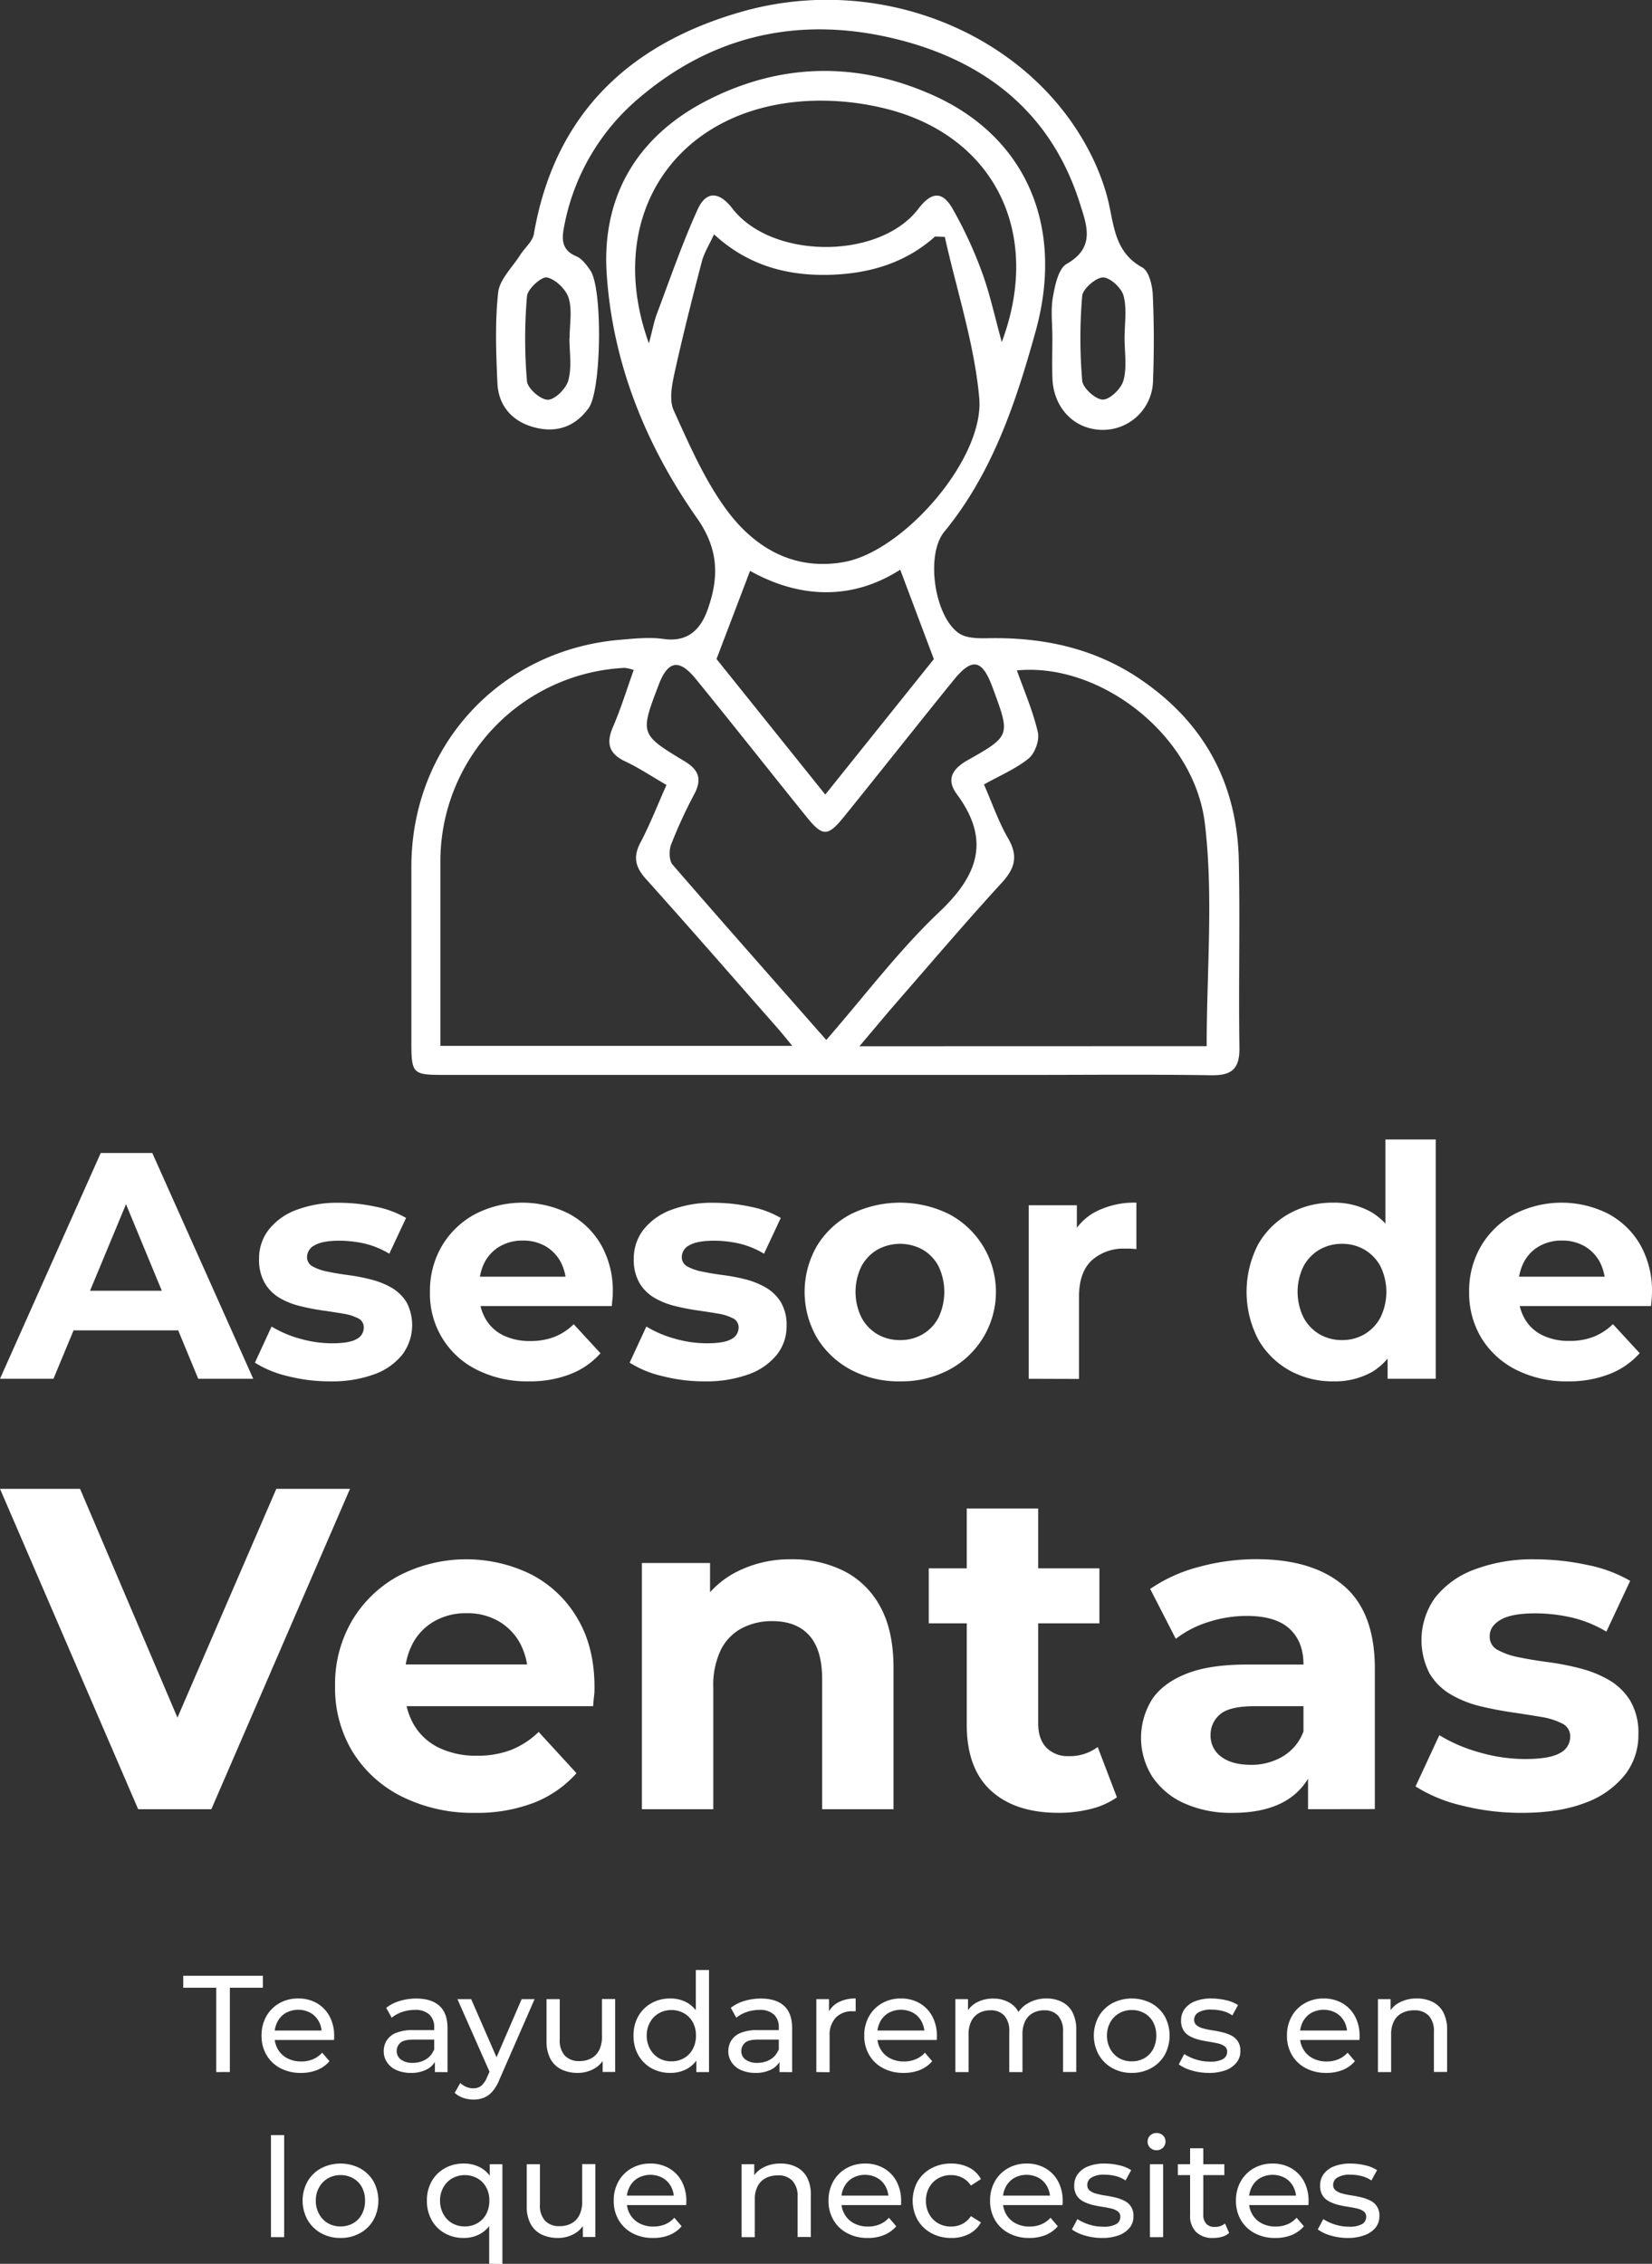 <svg xmlns="http://www.w3.org/2000/svg" id="b03c7bb2-fe6e-40da-875c-0a80c30023d2" data-name="Capa 1" viewBox="0 0 480.54 658.29"><rect x="0" y="0" width="480.54" height="658.29" fill="#333333" stroke="none"/><defs><style>.e896aecd-0654-4c50-a079-9f87f01864fd{fill:#fff;}</style></defs><path class="e896aecd-0654-4c50-a079-9f87f01864fd" d="M298.07,312.57h-168c-10.4,0-10.41,0-10.41-10.7q0-25,0-49.92c.07-35.15,25.83-63.05,60.93-65.93,4.13-.34,8.39-.8,12.44-.22,7,1,10.71-2.72,12.75-8.38,3.34-9.26,3.41-17.56-3-26.7-14.94-21.25-24.63-45.21-26.31-71.27C175.06,57.3,185.14,40,205,29.56c21.67-11.35,44.26-11.8,66.49-1.83,26.71,12,38.32,37.78,29.74,68.67-5.72,20.6-12.52,41.15-26.57,58.25-5.51,6.72-2.8,24.8,4.35,29.54,2.16,1.44,5.54,1.44,8.35,1.39,16-.31,31.07,2.87,44.53,12.07,18.55,12.67,28,30.35,28.46,52.64.38,18.1-.1,36.22.18,54.33.09,6.1-2.12,8.14-8.15,8.05C334.29,312.39,316.17,312.57,298.07,312.57ZM184.34,194.82a12.26,12.26,0,0,0-2.63-.61,56.33,56.33,0,0,0-53.61,56.24c0,10,0,20.07,0,30.1v23.57H230.47c-1.86-2.24-3.05-3.73-4.3-5.16-12.76-14.51-25.45-29.09-38.37-43.47-3-3.39-3.69-6.32-1.52-10.45,2.82-5.33,5-11,7.59-16.79-4.39-2.53-8.06-5-12-6.84-4.79-2.27-5.62-5.3-3.55-10.07C180.63,206,182.32,200.45,184.34,194.82ZM351,304.21c0-21.86,2-43.51-.51-64.63-3.06-26-30.66-47-54.69-44.63,2.14,6,4.69,11.87,6.1,18,.53,2.28-.85,6.1-2.68,7.6-3.69,3-8.29,4.92-13,7.57,2.42,5.51,4.23,10.84,7,15.62,3,5.12,2.07,8.71-1.81,12.94-10.23,11.16-20.05,22.7-30,34.11-3.61,4.15-7.12,8.38-11.42,13.45ZM274.83,68.89,272,68.78c-9.09,8.11-20.06,11-31.76,11.16-11.95.12-23-3-32.54-11.8-1.41,3.09-2.89,5.38-3.54,7.89-2.84,10.85-5.6,21.73-8,32.67-.76,3.45-1.52,7.72-.18,10.66,4.52,9.92,8.94,20.18,15.35,28.88,8.16,11.09,19.7,17.86,34.33,15.16,17.32-3.2,40.7-30.06,39.19-47.63C283.44,100,278.3,84.5,274.83,68.89ZM240.35,302.41c11.21-12.87,21.1-26.06,32.9-37.24,11.4-10.8,14.85-21,5.09-34.22-3.16-4.28-1.4-7.34,3.17-9.92,12.43-7,12.34-7.2,7.44-20.51l-.26-.69c-3-8.14-5.92-8.72-11.35-2-10.62,13.11-21.07,26.35-31.67,39.47-4.92,6.08-6.33,6.1-11.15.13-10.75-13.32-21.34-26.76-32.12-40-4.81-5.93-8.11-5.33-10.76,1.61-5.47,14.34-5.55,14.47,7.47,22.31,4.27,2.57,5.1,5.28,2.84,9.6a134.93,134.93,0,0,0-6.73,14.62c-.65,1.69-.63,4.63.42,5.85C210.29,268.35,225.17,285.15,240.35,302.41ZM188.76,99.86c1.08-4.07,1.49-6.44,2.33-8.64C194.94,81,198.49,70.65,203,60.75c2.32-5,6-5.33,10-.17,11.49,14.93,42.8,15,54.15.12,4-5.25,7.14-4.92,9.94,0a121.44,121.44,0,0,1,8.56,18.48c2.29,6.21,3.66,12.75,5.75,20.29,11.83-31.61-2.06-59.53-32.91-67.65a77.86,77.86,0,0,0-21.71-2.52C197.48,30.35,175.13,62.16,188.76,99.86Zm19.66,91.77,31.64,39.42,31.58-39.39-9.78-26c-14.35,9.17-29.62,8.19-43.68.34C214.94,174.55,211.93,182.41,208.42,191.63Z" transform="translate(0)"></path><path class="e896aecd-0654-4c50-a079-9f87f01864fd" d="M306.12,98.1c0-3.91-.52-7.92.15-11.71.61-3.44,1.6-8.27,4-9.65,8.43-4.77,5.86-11.23,3.85-17.58-8.2-26-27-41-52.39-47.54-27.62-7.09-53.41-2.12-75.64,16.72a64.27,64.27,0,0,0-21.93,37.19c-.77,3.82-1,7.11,3.49,9,1.66.71,3,2.53,4.08,4.11,3.62,5.3,3.23,34.89-.48,40-4.05,5.62-9.69,7.38-16.16,5.54-6.22-1.77-10.1-6.26-10.4-12.76-.39-8.79-.74-17.68.22-26.38.43-3.82,4.12-7.29,6.39-10.88,1.32-2.08,3.63-3.94,4-6.15,6-34.8,27.69-55.25,60.4-64.59,39.94-11.41,83.1,6.17,101,40.29a66,66,0,0,1,5.38,13.57c2,7.54,1.74,15.87,10.19,20.49,1.92,1.05,2.92,5.12,3.05,7.86.39,8.31.39,16.65.08,24.95A14.57,14.57,0,0,1,320.77,125c-8.22,0-14.39-6.37-14.64-15.13C306,105.94,306.12,102,306.12,98.1Zm-140.48.15h.05c0-3.88.8-8-.27-11.57-.77-2.54-3.84-5.49-6.33-6-1.6-.31-5.62,3.36-5.8,5.47a144.61,144.61,0,0,0,0,24.71c.18,2.1,4,5.43,6.1,5.38s5.33-3.29,5.94-5.68C166.37,106.69,165.64,102.37,165.64,98.25Zm161.48.1h0c0-4.13.72-8.44-.28-12.31-.59-2.29-3.93-5.38-6-5.36S315,84,314.8,86a144.73,144.73,0,0,0,0,24.72c.19,2.13,3.94,5.49,6,5.48s5.39-3.22,6-5.59C327.86,106.79,327.12,102.47,327.12,98.35Z" transform="translate(0)"></path><g id="f4be1e9d-77f1-4b7d-8cad-3bab7e20252e" data-name="Te ayudaremos en lo que necesites"><path class="e896aecd-0654-4c50-a079-9f87f01864fd" d="M62.9,602.53V578H53.3v-3.48H76.46V578h-9.6v24.52Z" transform="translate(0)"></path><path class="e896aecd-0654-4c50-a079-9f87f01864fd" d="M87.5,602.77a12.37,12.37,0,0,1-6-1.4,10.07,10.07,0,0,1-4-3.84,10.89,10.89,0,0,1-1.42-5.6,11.18,11.18,0,0,1,1.38-5.6,10,10,0,0,1,3.8-3.82,10.81,10.81,0,0,1,5.46-1.38,10.67,10.67,0,0,1,5.44,1.36,9.65,9.65,0,0,1,3.7,3.82,11.84,11.84,0,0,1,1.34,5.74c0,.16,0,.35,0,.56a5.54,5.54,0,0,1-.06.6h-18v-2.76h16l-1.56,1a7.07,7.07,0,0,0-.84-3.64,6.4,6.4,0,0,0-2.42-2.5,7.53,7.53,0,0,0-7.14,0,6.36,6.36,0,0,0-2.44,2.52,7.58,7.58,0,0,0-.88,3.7v.64a7.34,7.34,0,0,0,1,3.78,6.69,6.69,0,0,0,2.74,2.58,8.62,8.62,0,0,0,4,.92,8.79,8.79,0,0,0,3.42-.64,7.51,7.51,0,0,0,2.7-1.92l2.12,2.48a9.3,9.3,0,0,1-3.58,2.56A12.41,12.41,0,0,1,87.5,602.77Z" transform="translate(0)"></path><path class="e896aecd-0654-4c50-a079-9f87f01864fd" d="M119.5,602.77a10.09,10.09,0,0,1-4.14-.8,6.28,6.28,0,0,1-2.74-2.22,5.62,5.62,0,0,1-1-3.22,6,6,0,0,1,.82-3.12,5.71,5.71,0,0,1,2.68-2.24,12.38,12.38,0,0,1,5-.84h6.72v2.76h-6.56c-1.92,0-3.21.32-3.88,1a3.08,3.08,0,0,0-1,2.32,3,3,0,0,0,1.24,2.5,5.56,5.56,0,0,0,3.44.94,7.28,7.28,0,0,0,3.78-1,5.45,5.45,0,0,0,2.34-2.8l.76,2.64a6,6,0,0,1-2.68,3A9.66,9.66,0,0,1,119.5,602.77Zm7-.24v-4.48l-.2-.84v-7.64a4.92,4.92,0,0,0-1.42-3.78,6,6,0,0,0-4.26-1.34,11.33,11.33,0,0,0-3.68.62,9.52,9.52,0,0,0-3,1.66l-1.6-2.88a11.65,11.65,0,0,1,3.94-2,16.34,16.34,0,0,1,4.82-.7q4.37,0,6.72,2.12t2.36,6.48v12.8Z" transform="translate(0)"></path><path class="e896aecd-0654-4c50-a079-9f87f01864fd" d="M137.74,610.53a9.06,9.06,0,0,1-3-.5,7,7,0,0,1-2.48-1.46l1.64-2.88a5.72,5.72,0,0,0,1.76,1.16,5.19,5.19,0,0,0,2,.4,3.65,3.65,0,0,0,2.32-.72,6.51,6.51,0,0,0,1.72-2.56l1.32-2.92.4-.48,8.32-19.24h3.76L145.3,604.65a12.24,12.24,0,0,1-2.06,3.52,6.66,6.66,0,0,1-2.5,1.82A8.09,8.09,0,0,1,137.74,610.53Zm5-7.32-9.68-21.88h4l8.24,18.88Z" transform="translate(0)"></path><path class="e896aecd-0654-4c50-a079-9f87f01864fd" d="M168.1,602.77a10.78,10.78,0,0,1-4.78-1,7.22,7.22,0,0,1-3.2-3.06,10.59,10.59,0,0,1-1.14-5.18v-12.2h3.84v11.76a6.51,6.51,0,0,0,1.5,4.68,5.58,5.58,0,0,0,4.22,1.56,7,7,0,0,0,3.48-.82,5.52,5.52,0,0,0,2.28-2.4,8.42,8.42,0,0,0,.8-3.82v-11h3.84v21.2H175.3v-5.72l.6,1.52a7.38,7.38,0,0,1-3.12,3.28A9.5,9.5,0,0,1,168.1,602.77Z" transform="translate(0)"></path><path class="e896aecd-0654-4c50-a079-9f87f01864fd" d="M195,602.77a11,11,0,0,1-5.5-1.36,10,10,0,0,1-3.82-3.8,11.26,11.26,0,0,1-1.4-5.68,11.13,11.13,0,0,1,1.4-5.66,10,10,0,0,1,3.82-3.78,11,11,0,0,1,5.5-1.36,9.79,9.79,0,0,1,4.84,1.2,8.78,8.78,0,0,1,3.46,3.6,12.45,12.45,0,0,1,1.3,6,12.82,12.82,0,0,1-1.26,6,8.63,8.63,0,0,1-3.42,3.62A9.86,9.86,0,0,1,195,602.77Zm.32-3.36a7.24,7.24,0,0,0,3.62-.92,6.65,6.65,0,0,0,2.56-2.62,8,8,0,0,0,.94-3.94,7.84,7.84,0,0,0-.94-3.94,6.68,6.68,0,0,0-2.56-2.58,7.62,7.62,0,0,0-7.26,0,6.82,6.82,0,0,0-2.56,2.58,7.74,7.74,0,0,0-1,3.94,7.88,7.88,0,0,0,1,3.94,6.79,6.79,0,0,0,2.56,2.62A7.21,7.21,0,0,0,195.34,599.41Zm7.24,3.12v-5.72l.24-4.92-.4-4.92V572.85h3.84v29.68Z" transform="translate(0)"></path><path class="e896aecd-0654-4c50-a079-9f87f01864fd" d="M219.74,602.77a10.09,10.09,0,0,1-4.14-.8,6.28,6.28,0,0,1-2.74-2.22,5.62,5.62,0,0,1-1-3.22,6,6,0,0,1,.82-3.12,5.71,5.71,0,0,1,2.68-2.24,12.38,12.38,0,0,1,5-.84h6.72v2.76h-6.56c-1.92,0-3.21.32-3.88,1a3.08,3.08,0,0,0-1,2.32,3,3,0,0,0,1.24,2.5,5.56,5.56,0,0,0,3.44.94,7.28,7.28,0,0,0,3.78-1,5.45,5.45,0,0,0,2.34-2.8l.76,2.64a6,6,0,0,1-2.68,3A9.66,9.66,0,0,1,219.74,602.77Zm7-.24v-4.48l-.2-.84v-7.64a4.92,4.92,0,0,0-1.42-3.78,6,6,0,0,0-4.26-1.34,11.33,11.33,0,0,0-3.68.62,9.52,9.52,0,0,0-3,1.66l-1.6-2.88a11.65,11.65,0,0,1,3.94-2,16.34,16.34,0,0,1,4.82-.7q4.37,0,6.72,2.12t2.36,6.48v12.8Z" transform="translate(0)"></path><path class="e896aecd-0654-4c50-a079-9f87f01864fd" d="M237.46,602.53v-21.2h3.68v5.76l-.36-1.44a6.49,6.49,0,0,1,3-3.36,10.42,10.42,0,0,1,5.12-1.16v3.72a2.45,2.45,0,0,0-.46,0H248a6.51,6.51,0,0,0-4.88,1.84,7.3,7.3,0,0,0-1.8,5.32v10.56Z" transform="translate(0)"></path><path class="e896aecd-0654-4c50-a079-9f87f01864fd" d="M262.82,602.77a12.37,12.37,0,0,1-6-1.4,10.07,10.07,0,0,1-4-3.84,10.89,10.89,0,0,1-1.42-5.6,11.18,11.18,0,0,1,1.38-5.6,10,10,0,0,1,3.8-3.82,10.81,10.81,0,0,1,5.46-1.38,10.69,10.69,0,0,1,5.44,1.36,9.65,9.65,0,0,1,3.7,3.82,11.84,11.84,0,0,1,1.34,5.74c0,.16,0,.35,0,.56s0,.41-.06.6h-18v-2.76h16l-1.56,1a7.17,7.17,0,0,0-.84-3.64,6.4,6.4,0,0,0-2.42-2.5,7.53,7.53,0,0,0-7.14,0,6.36,6.36,0,0,0-2.44,2.52,7.58,7.58,0,0,0-.88,3.7v.64a7.25,7.25,0,0,0,1,3.78,6.69,6.69,0,0,0,2.74,2.58,8.62,8.62,0,0,0,4,.92,8.79,8.79,0,0,0,3.42-.64,7.51,7.51,0,0,0,2.7-1.92l2.12,2.48a9.3,9.3,0,0,1-3.58,2.56A12.41,12.41,0,0,1,262.82,602.77Z" transform="translate(0)"></path><path class="e896aecd-0654-4c50-a079-9f87f01864fd" d="M304.38,581.13a9.77,9.77,0,0,1,4.52,1,7.07,7.07,0,0,1,3.06,3,10.84,10.84,0,0,1,1.1,5.16v12.2h-3.84V590.77a6.63,6.63,0,0,0-1.44-4.64,5.23,5.23,0,0,0-4-1.56,6.84,6.84,0,0,0-3.36.8,5.35,5.35,0,0,0-2.22,2.36,8.62,8.62,0,0,0-.78,3.88v10.92h-3.84V590.77a6.68,6.68,0,0,0-1.42-4.64,5.22,5.22,0,0,0-4.06-1.56,6.77,6.77,0,0,0-3.32.8,5.45,5.45,0,0,0-2.24,2.36,8.48,8.48,0,0,0-.8,3.88v10.92h-3.84v-21.2h3.68V587l-.6-1.44a7.2,7.2,0,0,1,3.08-3.24,9.82,9.82,0,0,1,4.84-1.16,9.08,9.08,0,0,1,5.24,1.5,7.07,7.07,0,0,1,2.88,4.54l-1.56-.64a8,8,0,0,1,3.36-3.92A10.43,10.43,0,0,1,304.38,581.13Z" transform="translate(0)"></path><path class="e896aecd-0654-4c50-a079-9f87f01864fd" d="M329.22,602.77a11.36,11.36,0,0,1-5.68-1.4,10.31,10.31,0,0,1-3.92-3.86,11.57,11.57,0,0,1,0-11.18,10.2,10.2,0,0,1,3.92-3.82,12.34,12.34,0,0,1,11.34,0,10.23,10.23,0,0,1,3.92,3.8,11.79,11.79,0,0,1,0,11.22,10.26,10.26,0,0,1-3.92,3.84A11.42,11.42,0,0,1,329.22,602.77Zm0-3.36a7.31,7.31,0,0,0,3.66-.92,6.54,6.54,0,0,0,2.54-2.62,8.19,8.19,0,0,0,.92-3.94,8.05,8.05,0,0,0-.92-3.94,6.57,6.57,0,0,0-2.54-2.58,7.31,7.31,0,0,0-3.66-.92,7.21,7.21,0,0,0-3.64.92A6.82,6.82,0,0,0,323,588a7.74,7.74,0,0,0-1,3.94,7.88,7.88,0,0,0,1,3.94,6.79,6.79,0,0,0,2.56,2.62A7.21,7.21,0,0,0,329.22,599.41Z" transform="translate(0)"></path><path class="e896aecd-0654-4c50-a079-9f87f01864fd" d="M351.62,602.77a17.21,17.21,0,0,1-5-.72,11.75,11.75,0,0,1-3.74-1.76l1.6-3a13.46,13.46,0,0,0,3.36,1.56,13.18,13.18,0,0,0,4.08.64,7.39,7.39,0,0,0,3.86-.76,2.4,2.4,0,0,0,1.18-2.12,1.86,1.86,0,0,0-.72-1.56,5.06,5.06,0,0,0-1.9-.84c-.79-.19-1.66-.35-2.62-.5s-1.92-.33-2.88-.56a11.79,11.79,0,0,1-2.64-1,5,5,0,0,1-1.92-1.72,5.29,5.29,0,0,1-.72-2.94,5.45,5.45,0,0,1,1.08-3.36,6.84,6.84,0,0,1,3.06-2.22,12.78,12.78,0,0,1,4.7-.78,18.76,18.76,0,0,1,4.22.5,10.48,10.48,0,0,1,3.5,1.42l-1.64,3a9.06,9.06,0,0,0-3-1.32,13.84,13.84,0,0,0-3.12-.36,6.88,6.88,0,0,0-3.76.82,2.44,2.44,0,0,0-1.24,2.1,2,2,0,0,0,.74,1.66,5.19,5.19,0,0,0,1.92.9,25.6,25.6,0,0,0,2.62.54c1,.15,1.92.33,2.88.56a11.91,11.91,0,0,1,2.62.94,5.11,5.11,0,0,1,1.92,1.68,5,5,0,0,1,.74,2.88,5.13,5.13,0,0,1-1.12,3.32A7.29,7.29,0,0,1,356.5,602,13.69,13.69,0,0,1,351.62,602.77Z" transform="translate(0)"></path><path class="e896aecd-0654-4c50-a079-9f87f01864fd" d="M385.78,602.77a12.37,12.37,0,0,1-6-1.4,10,10,0,0,1-4-3.84,10.89,10.89,0,0,1-1.42-5.6,11.18,11.18,0,0,1,1.38-5.6,9.89,9.89,0,0,1,3.8-3.82,10.81,10.81,0,0,1,5.46-1.38,10.69,10.69,0,0,1,5.44,1.36,9.72,9.72,0,0,1,3.7,3.82,11.84,11.84,0,0,1,1.34,5.74c0,.16,0,.35,0,.56l-.06.6h-18v-2.76h16l-1.56,1a7.27,7.27,0,0,0-.84-3.64,6.47,6.47,0,0,0-2.42-2.5,7.53,7.53,0,0,0-7.14,0,6.3,6.3,0,0,0-2.44,2.52,7.58,7.58,0,0,0-.88,3.7v.64a7.25,7.25,0,0,0,1,3.78,6.63,6.63,0,0,0,2.74,2.58,8.62,8.62,0,0,0,4,.92,8.79,8.79,0,0,0,3.42-.64,7.69,7.69,0,0,0,2.7-1.92l2.12,2.48a9.37,9.37,0,0,1-3.58,2.56A12.41,12.41,0,0,1,385.78,602.77Z" transform="translate(0)"></path><path class="e896aecd-0654-4c50-a079-9f87f01864fd" d="M412.14,581.13a10,10,0,0,1,4.58,1,7.21,7.21,0,0,1,3.1,3,10.71,10.71,0,0,1,1.12,5.16v12.2H417.1V590.77a6.46,6.46,0,0,0-1.5-4.64,5.58,5.58,0,0,0-4.22-1.56,7.57,7.57,0,0,0-3.56.8,5.39,5.39,0,0,0-2.34,2.36,8.22,8.22,0,0,0-.82,3.88v10.92h-3.84v-21.2h3.68v5.72l-.6-1.52a7.31,7.31,0,0,1,3.2-3.24A10.53,10.53,0,0,1,412.14,581.13Z" transform="translate(0)"></path><path class="e896aecd-0654-4c50-a079-9f87f01864fd" d="M78.82,650.53V620.85h3.84v29.68Z" transform="translate(0)"></path><path class="e896aecd-0654-4c50-a079-9f87f01864fd" d="M99.06,650.77a11.39,11.39,0,0,1-5.68-1.4,10.38,10.38,0,0,1-3.92-3.86,11.57,11.57,0,0,1,0-11.18,10.27,10.27,0,0,1,3.92-3.82,12.34,12.34,0,0,1,11.34,0,10.16,10.16,0,0,1,3.92,3.8,11.79,11.79,0,0,1,0,11.22,10.19,10.19,0,0,1-3.92,3.84A11.42,11.42,0,0,1,99.06,650.77Zm0-3.36a7.31,7.31,0,0,0,3.66-.92,6.48,6.48,0,0,0,2.54-2.62,8.19,8.19,0,0,0,.92-3.94,8.05,8.05,0,0,0-.92-3.94,6.5,6.5,0,0,0-2.54-2.58,7.31,7.31,0,0,0-3.66-.92,7.21,7.21,0,0,0-3.64.92A6.82,6.82,0,0,0,92.86,636a7.74,7.74,0,0,0-1,3.94,7.88,7.88,0,0,0,1,3.94,6.79,6.79,0,0,0,2.56,2.62A7.21,7.21,0,0,0,99.06,647.41Z" transform="translate(0)"></path><path class="e896aecd-0654-4c50-a079-9f87f01864fd" d="M134.9,650.77a11,11,0,0,1-5.5-1.36,10,10,0,0,1-3.82-3.8,11.26,11.26,0,0,1-1.4-5.68,11.13,11.13,0,0,1,1.4-5.66,10,10,0,0,1,3.82-3.78,11,11,0,0,1,5.5-1.36,10,10,0,0,1,4.92,1.2,8.52,8.52,0,0,1,3.42,3.6,12.82,12.82,0,0,1,1.26,6,12.45,12.45,0,0,1-1.3,6,8.9,8.9,0,0,1-3.46,3.62A9.69,9.69,0,0,1,134.9,650.77Zm.32-3.36a7.24,7.24,0,0,0,3.62-.92,6.65,6.65,0,0,0,2.56-2.62,8,8,0,0,0,.94-3.94,7.84,7.84,0,0,0-.94-3.94,6.68,6.68,0,0,0-2.56-2.58,7.62,7.62,0,0,0-7.26,0A6.82,6.82,0,0,0,129,636a7.74,7.74,0,0,0-1,3.94,7.88,7.88,0,0,0,1,3.94,6.79,6.79,0,0,0,2.56,2.62A7.21,7.21,0,0,0,135.22,647.41Zm7.08,10.88v-13.4l.4-4.92-.24-4.92v-5.72h3.68v29Z" transform="translate(0)"></path><path class="e896aecd-0654-4c50-a079-9f87f01864fd" d="M162.34,650.77a10.78,10.78,0,0,1-4.78-1,7.22,7.22,0,0,1-3.2-3.06,10.59,10.59,0,0,1-1.14-5.18v-12.2h3.84v11.76a6.51,6.51,0,0,0,1.5,4.68,5.58,5.58,0,0,0,4.22,1.56,7,7,0,0,0,3.48-.82,5.52,5.52,0,0,0,2.28-2.4,8.42,8.42,0,0,0,.8-3.82v-11h3.84v21.2h-3.64v-5.72l.6,1.52a7.38,7.38,0,0,1-3.12,3.28A9.5,9.5,0,0,1,162.34,650.77Z" transform="translate(0)"></path><path class="e896aecd-0654-4c50-a079-9f87f01864fd" d="M189.94,650.77a12.37,12.37,0,0,1-6-1.4,10.07,10.07,0,0,1-4-3.84,10.89,10.89,0,0,1-1.42-5.6,11.18,11.18,0,0,1,1.38-5.6,10,10,0,0,1,3.8-3.82,10.81,10.81,0,0,1,5.46-1.38,10.67,10.67,0,0,1,5.44,1.36,9.65,9.65,0,0,1,3.7,3.82,11.84,11.84,0,0,1,1.34,5.74c0,.16,0,.35,0,.56a5.54,5.54,0,0,1-.06.6h-18v-2.76h16l-1.56,1a7.07,7.07,0,0,0-.84-3.64,6.4,6.4,0,0,0-2.42-2.5,7.53,7.53,0,0,0-7.14,0,6.36,6.36,0,0,0-2.44,2.52,7.58,7.58,0,0,0-.88,3.7v.64a7.34,7.34,0,0,0,1,3.78,6.69,6.69,0,0,0,2.74,2.58,8.62,8.62,0,0,0,4,.92,8.79,8.79,0,0,0,3.42-.64,7.51,7.51,0,0,0,2.7-1.92l2.12,2.48a9.3,9.3,0,0,1-3.58,2.56A12.41,12.41,0,0,1,189.94,650.77Z" transform="translate(0)"></path><path class="e896aecd-0654-4c50-a079-9f87f01864fd" d="M227.06,629.13a10,10,0,0,1,4.58,1,7.21,7.21,0,0,1,3.1,3,10.6,10.6,0,0,1,1.12,5.16v12.2H232V638.77a6.46,6.46,0,0,0-1.5-4.64,5.58,5.58,0,0,0-4.22-1.56,7.57,7.57,0,0,0-3.56.8,5.5,5.5,0,0,0-2.34,2.36,8.22,8.22,0,0,0-.82,3.88v10.92h-3.84v-21.2h3.68v5.72l-.6-1.52a7.31,7.31,0,0,1,3.2-3.24A10.53,10.53,0,0,1,227.06,629.13Z" transform="translate(0)"></path><path class="e896aecd-0654-4c50-a079-9f87f01864fd" d="M252.42,650.77a12.37,12.37,0,0,1-6-1.4,10.07,10.07,0,0,1-4-3.84,10.89,10.89,0,0,1-1.42-5.6,11.18,11.18,0,0,1,1.38-5.6,10,10,0,0,1,3.8-3.82,10.81,10.81,0,0,1,5.46-1.38,10.67,10.67,0,0,1,5.44,1.36,9.65,9.65,0,0,1,3.7,3.82,11.84,11.84,0,0,1,1.34,5.74c0,.16,0,.35,0,.56a5.54,5.54,0,0,1-.06.6H244v-2.76h16l-1.56,1a7.07,7.07,0,0,0-.84-3.64,6.4,6.4,0,0,0-2.42-2.5,7.53,7.53,0,0,0-7.14,0,6.36,6.36,0,0,0-2.44,2.52,7.58,7.58,0,0,0-.88,3.7v.64a7.34,7.34,0,0,0,1,3.78,6.69,6.69,0,0,0,2.74,2.58,8.62,8.62,0,0,0,4,.92,8.79,8.79,0,0,0,3.42-.64,7.51,7.51,0,0,0,2.7-1.92l2.12,2.48a9.3,9.3,0,0,1-3.58,2.56A12.41,12.41,0,0,1,252.42,650.77Z" transform="translate(0)"></path><path class="e896aecd-0654-4c50-a079-9f87f01864fd" d="M276.7,650.77a11.8,11.8,0,0,1-5.78-1.4,10.28,10.28,0,0,1-4-3.84,11.61,11.61,0,0,1,0-11.2,10.16,10.16,0,0,1,4-3.82,11.9,11.9,0,0,1,5.78-1.38,11.27,11.27,0,0,1,5.14,1.14,8.1,8.1,0,0,1,3.5,3.38l-2.92,1.88a6.47,6.47,0,0,0-2.54-2.3,7.21,7.21,0,0,0-3.22-.74,7.49,7.49,0,0,0-3.72.92,6.78,6.78,0,0,0-2.6,2.58,7.74,7.74,0,0,0-1,3.94,7.85,7.85,0,0,0,1,4,6.77,6.77,0,0,0,2.6,2.6,7.49,7.49,0,0,0,3.72.92,7.21,7.21,0,0,0,3.22-.74,6.47,6.47,0,0,0,2.54-2.3l2.92,1.84a8.39,8.39,0,0,1-3.5,3.38A10.91,10.91,0,0,1,276.7,650.77Z" transform="translate(0)"></path><path class="e896aecd-0654-4c50-a079-9f87f01864fd" d="M299.42,650.77a12.37,12.37,0,0,1-6-1.4,10.07,10.07,0,0,1-4-3.84,10.89,10.89,0,0,1-1.42-5.6,11.18,11.18,0,0,1,1.38-5.6,10,10,0,0,1,3.8-3.82,10.81,10.81,0,0,1,5.46-1.38,10.67,10.67,0,0,1,5.44,1.36,9.65,9.65,0,0,1,3.7,3.82,11.84,11.84,0,0,1,1.34,5.74c0,.16,0,.35,0,.56a5.54,5.54,0,0,1-.06.6H291v-2.76h16l-1.56,1a7.07,7.07,0,0,0-.84-3.64,6.4,6.4,0,0,0-2.42-2.5,7.53,7.53,0,0,0-7.14,0,6.36,6.36,0,0,0-2.44,2.52,7.58,7.58,0,0,0-.88,3.7v.64a7.34,7.34,0,0,0,1,3.78,6.69,6.69,0,0,0,2.74,2.58,8.62,8.62,0,0,0,4,.92,8.79,8.79,0,0,0,3.42-.64,7.51,7.51,0,0,0,2.7-1.92l2.12,2.48a9.3,9.3,0,0,1-3.58,2.56A12.41,12.41,0,0,1,299.42,650.77Z" transform="translate(0)"></path><path class="e896aecd-0654-4c50-a079-9f87f01864fd" d="M320.54,650.77a17.26,17.26,0,0,1-5-.72,11.86,11.86,0,0,1-3.74-1.76l1.6-3a13.46,13.46,0,0,0,3.36,1.56,13.18,13.18,0,0,0,4.08.64,7.37,7.37,0,0,0,3.86-.76,2.38,2.38,0,0,0,1.18-2.12,1.86,1.86,0,0,0-.72-1.56,5,5,0,0,0-1.9-.84c-.79-.19-1.66-.35-2.62-.5s-1.92-.33-2.88-.56a11.79,11.79,0,0,1-2.64-1,5,5,0,0,1-1.92-1.72,5.29,5.29,0,0,1-.72-2.94,5.45,5.45,0,0,1,1.08-3.36,6.84,6.84,0,0,1,3.06-2.22,12.82,12.82,0,0,1,4.7-.78,18.69,18.69,0,0,1,4.22.5,10.48,10.48,0,0,1,3.5,1.42l-1.64,3a9.06,9.06,0,0,0-3-1.32,13.84,13.84,0,0,0-3.12-.36,6.88,6.88,0,0,0-3.76.82,2.44,2.44,0,0,0-1.24,2.1A2,2,0,0,0,317,637a5.19,5.19,0,0,0,1.92.9,25.6,25.6,0,0,0,2.62.54c1,.15,1.92.33,2.88.56a11.91,11.91,0,0,1,2.62.94,4.67,4.67,0,0,1,2.66,4.56,5.13,5.13,0,0,1-1.12,3.32,7.29,7.29,0,0,1-3.16,2.18A13.69,13.69,0,0,1,320.54,650.77Z" transform="translate(0)"></path><path class="e896aecd-0654-4c50-a079-9f87f01864fd" d="M336.42,625.25a2.55,2.55,0,0,1-1.86-.72,2.38,2.38,0,0,1-.74-1.76,2.42,2.42,0,0,1,.74-1.8,2.55,2.55,0,0,1,1.86-.72,2.57,2.57,0,0,1,1.86.7,2.32,2.32,0,0,1,.74,1.74,2.5,2.5,0,0,1-2.6,2.56Zm-1.92,25.28v-21.2h3.84v21.2Z" transform="translate(0)"></path><path class="e896aecd-0654-4c50-a079-9f87f01864fd" d="M342.62,632.49v-3.16h13.52v3.16Zm10.32,18.28a6.78,6.78,0,0,1-5-1.72,6.59,6.59,0,0,1-1.76-4.92V624.69h3.84V644a3.73,3.73,0,0,0,.86,2.64,3.21,3.21,0,0,0,2.46.92,4.51,4.51,0,0,0,3-1l1.2,2.76a5.59,5.59,0,0,1-2.1,1.12A8.91,8.91,0,0,1,352.94,650.77Z" transform="translate(0)"></path><path class="e896aecd-0654-4c50-a079-9f87f01864fd" d="M370.94,650.77a12.37,12.37,0,0,1-6-1.4,10.07,10.07,0,0,1-4-3.84,10.89,10.89,0,0,1-1.42-5.6,11.18,11.18,0,0,1,1.38-5.6,10,10,0,0,1,3.8-3.82,10.81,10.81,0,0,1,5.46-1.38,10.69,10.69,0,0,1,5.44,1.36,9.65,9.65,0,0,1,3.7,3.82,11.84,11.84,0,0,1,1.34,5.74c0,.16,0,.35,0,.56a5.54,5.54,0,0,1-.06.6h-18v-2.76h16l-1.56,1a7.17,7.17,0,0,0-.84-3.64,6.4,6.4,0,0,0-2.42-2.5,7.53,7.53,0,0,0-7.14,0,6.36,6.36,0,0,0-2.44,2.52,7.58,7.58,0,0,0-.88,3.7v.64a7.34,7.34,0,0,0,1,3.78,6.69,6.69,0,0,0,2.74,2.58,8.62,8.62,0,0,0,4,.92,8.79,8.79,0,0,0,3.42-.64,7.51,7.51,0,0,0,2.7-1.92l2.12,2.48a9.3,9.3,0,0,1-3.58,2.56A12.41,12.41,0,0,1,370.94,650.77Z" transform="translate(0)"></path><path class="e896aecd-0654-4c50-a079-9f87f01864fd" d="M392.06,650.77a17.26,17.26,0,0,1-5-.72,11.86,11.86,0,0,1-3.74-1.76l1.6-3a13.46,13.46,0,0,0,3.36,1.56,13.18,13.18,0,0,0,4.08.64,7.37,7.37,0,0,0,3.86-.76,2.38,2.38,0,0,0,1.18-2.12,1.86,1.86,0,0,0-.72-1.56,5.06,5.06,0,0,0-1.9-.84c-.79-.19-1.66-.35-2.62-.5s-1.92-.33-2.88-.56a11.79,11.79,0,0,1-2.64-1,5,5,0,0,1-1.92-1.72,5.29,5.29,0,0,1-.72-2.94,5.45,5.45,0,0,1,1.08-3.36,6.84,6.84,0,0,1,3.06-2.22,12.78,12.78,0,0,1,4.7-.78,18.69,18.69,0,0,1,4.22.5,10.48,10.48,0,0,1,3.5,1.42l-1.64,3a9.06,9.06,0,0,0-3-1.32,13.84,13.84,0,0,0-3.12-.36,6.88,6.88,0,0,0-3.76.82,2.44,2.44,0,0,0-1.24,2.1,2,2,0,0,0,.74,1.66,5.19,5.19,0,0,0,1.92.9,25.6,25.6,0,0,0,2.62.54c1,.15,1.92.33,2.88.56a11.91,11.91,0,0,1,2.62.94,4.67,4.67,0,0,1,2.66,4.56,5.13,5.13,0,0,1-1.12,3.32,7.29,7.29,0,0,1-3.16,2.18A13.69,13.69,0,0,1,392.06,650.77Z" transform="translate(0)"></path></g><path class="e896aecd-0654-4c50-a079-9f87f01864fd" d="M40.19,526.09,0,432.93H23.29l35.13,82.51H44.71l35.67-82.51h21.43L61.48,526.09Z" transform="translate(0)"></path><path class="e896aecd-0654-4c50-a079-9f87f01864fd" d="M138.27,527.15a46.15,46.15,0,0,1-21.49-4.79,35.24,35.24,0,0,1-14.31-13.11,35.75,35.75,0,0,1-5-19,36.35,36.35,0,0,1,5-19.1,35.27,35.27,0,0,1,13.64-13,42.69,42.69,0,0,1,38.53-.27A33.34,33.34,0,0,1,168,470.66q4.92,8.31,4.93,19.89c0,.8,0,1.71-.14,2.73s-.18,2-.26,2.86H114.32V484h47.24l-8,3.59a20,20,0,0,0-2.26-9.71,16.52,16.52,0,0,0-6.26-6.45,18.09,18.09,0,0,0-9.32-2.33,18.47,18.47,0,0,0-9.38,2.33A16.2,16.2,0,0,0,120,478a20.54,20.54,0,0,0-2.26,9.91v3.2a20.11,20.11,0,0,0,2.59,10.31,16.93,16.93,0,0,0,7.32,6.79,24.93,24.93,0,0,0,11.12,2.33,27,27,0,0,0,10-1.73,24.57,24.57,0,0,0,7.92-5.19l11,12a32.25,32.25,0,0,1-12.38,8.59A45.92,45.92,0,0,1,138.27,527.15Z" transform="translate(0)"></path><path class="e896aecd-0654-4c50-a079-9f87f01864fd" d="M230.23,453.42a33.24,33.24,0,0,1,15.24,3.4,24.57,24.57,0,0,1,10.58,10.38q3.87,7,3.86,17.9v41H239.15v-37.8c0-5.77-1.26-10-3.79-12.78s-6.1-4.12-10.72-4.12a18.81,18.81,0,0,0-8.85,2.06,14.4,14.4,0,0,0-6.12,6.32,23.84,23.84,0,0,0-2.19,10.92v35.4H186.72v-71.6h19.82v19.83l-3.72-6a26.52,26.52,0,0,1,11.05-11.05A34.05,34.05,0,0,1,230.23,453.42Z" transform="translate(0)"></path><path class="e896aecd-0654-4c50-a079-9f87f01864fd" d="M270.16,472.05v-16H319.8v16Zm37.8,55.1q-12.65,0-19.7-6.45t-7.05-19.23V438.65H302V501.2c0,3,.79,5.35,2.39,7a8.68,8.68,0,0,0,6.52,2.46,13.4,13.4,0,0,0,8.39-2.66l5.59,14.64a22.7,22.7,0,0,1-7.65,3.39A37.74,37.74,0,0,1,308,527.15Z" transform="translate(0)"></path><path class="e896aecd-0654-4c50-a079-9f87f01864fd" d="M358.66,527.15a33,33,0,0,1-14.37-2.86,21.79,21.79,0,0,1-9.19-7.79,21.11,21.11,0,0,1-.06-22.22q3.12-4.78,9.91-7.52t17.7-2.73h19v12.11H364.92c-4.88,0-8.24.8-10.05,2.4a7.64,7.64,0,0,0-2.73,6,7.45,7.45,0,0,0,3.13,6.32q3.12,2.32,8.58,2.33a17.85,17.85,0,0,0,9.32-2.46,14.17,14.17,0,0,0,6-7.26l3.19,9.58a18.56,18.56,0,0,1-8.25,10.52Q368.12,527.15,358.66,527.15Zm21.83-1.06v-14l-1.33-3.06V484q0-6.64-4.06-10.38t-12.45-3.73a36.06,36.06,0,0,0-11.24,1.8,29.85,29.85,0,0,0-9.39,4.86l-7.45-14.51a44.93,44.93,0,0,1,14.11-6.39,63.47,63.47,0,0,1,16.77-2.26q16.37,0,25.42,7.72t9.05,24.09v40.86Z" transform="translate(0)"></path><path class="e896aecd-0654-4c50-a079-9f87f01864fd" d="M442.77,527.15A70.11,70.11,0,0,1,425.13,525a43.74,43.74,0,0,1-13.37-5.53l6.92-14.9a46,46,0,0,0,11.65,5,48,48,0,0,0,13.24,1.93q7.19,0,10.18-1.73a5.33,5.33,0,0,0,3-4.79,4.09,4.09,0,0,0-2.33-3.8,20.56,20.56,0,0,0-6.19-1.93q-3.86-.66-8.45-1.33t-9.25-1.79a31.5,31.5,0,0,1-8.51-3.4,17.37,17.37,0,0,1-6.19-6.12,21.19,21.19,0,0,1,1.6-22,25.83,25.83,0,0,1,11.37-8.18,47.75,47.75,0,0,1,17.84-3,71.76,71.76,0,0,1,14.9,1.6,40.47,40.47,0,0,1,12.65,4.66l-6.92,14.77a35.05,35.05,0,0,0-10.45-4.19,48,48,0,0,0-10.18-1.13q-6.93,0-10.12,1.86t-3.19,4.79a4.29,4.29,0,0,0,2.33,4,21.07,21.07,0,0,0,6.19,2.13c2.57.54,5.39,1,8.45,1.4a77.33,77.33,0,0,1,9.25,1.8,33.27,33.27,0,0,1,8.45,3.39,17.74,17.74,0,0,1,6.19,6,18.38,18.38,0,0,1,2.39,9.91,18.63,18.63,0,0,1-4,11.78,26.17,26.17,0,0,1-11.51,8.05Q453.54,527.15,442.77,527.15Z" transform="translate(0)"></path><path class="e896aecd-0654-4c50-a079-9f87f01864fd" d="M0,400.93,29.3,335.28h15l29.36,65.65h-16l-24-58h6l-24.11,58Zm14.63-14.07,4-11.53H52.47l4.13,11.53Z" transform="translate(0)"></path><path class="e896aecd-0654-4c50-a079-9f87f01864fd" d="M96,401.68a49,49,0,0,1-12.43-1.55,30.49,30.49,0,0,1-9.42-3.89L79,385.74a32,32,0,0,0,8.2,3.51,33.6,33.6,0,0,0,9.33,1.36c3.38,0,5.77-.4,7.18-1.22a3.73,3.73,0,0,0,2.11-3.37,2.87,2.87,0,0,0-1.64-2.67A14.46,14.46,0,0,0,99.84,382c-1.82-.31-3.8-.62-6-.93s-4.33-.74-6.52-1.27a22.08,22.08,0,0,1-6-2.39A12.19,12.19,0,0,1,77,373.07a13.38,13.38,0,0,1-1.64-7,13.58,13.58,0,0,1,2.77-8.44,18.27,18.27,0,0,1,8-5.77,33.64,33.64,0,0,1,12.57-2.11,51,51,0,0,1,10.51,1.13,28.54,28.54,0,0,1,8.91,3.28l-4.88,10.41a24.93,24.93,0,0,0-7.36-3,34.23,34.23,0,0,0-7.18-.79q-4.87,0-7.13,1.31a3.87,3.87,0,0,0-2.25,3.38A3,3,0,0,0,91,368.29a14.79,14.79,0,0,0,4.37,1.5q2.72.57,6,1a54.65,54.65,0,0,1,6.52,1.26,24,24,0,0,1,6,2.39,12.66,12.66,0,0,1,4.36,4.22A14.32,14.32,0,0,1,117,393.94a18.47,18.47,0,0,1-8.11,5.68A35.75,35.75,0,0,1,96,401.68Z" transform="translate(0)"></path><path class="e896aecd-0654-4c50-a079-9f87f01864fd" d="M153.86,401.68a32.53,32.53,0,0,1-15.15-3.37,24.52,24.52,0,0,1-13.64-22.61,25.71,25.71,0,0,1,3.51-13.46,24.93,24.93,0,0,1,9.62-9.19,30.11,30.11,0,0,1,27.15-.19,23.62,23.62,0,0,1,9.43,9,27,27,0,0,1,3.47,14c0,.56,0,1.2-.1,1.92s-.12,1.39-.18,2H137v-8.54h33.3l-5.63,2.53a13.94,13.94,0,0,0-1.6-6.84,11.6,11.6,0,0,0-4.4-4.55,12.87,12.87,0,0,0-6.57-1.64,13.07,13.07,0,0,0-6.61,1.64A11.52,11.52,0,0,0,141,367a14.55,14.55,0,0,0-1.59,7v2.25a14.15,14.15,0,0,0,1.83,7.27,12,12,0,0,0,5.16,4.79,17.55,17.55,0,0,0,7.83,1.64,19.05,19.05,0,0,0,7.08-1.22,17.18,17.18,0,0,0,5.58-3.66l7.78,8.44a22.65,22.65,0,0,1-8.72,6.05A32.19,32.19,0,0,1,153.86,401.68Z" transform="translate(0)"></path><path class="e896aecd-0654-4c50-a079-9f87f01864fd" d="M205,401.68a48.83,48.83,0,0,1-12.43-1.55,30.49,30.49,0,0,1-9.42-3.89l4.87-10.5a32.23,32.23,0,0,0,8.21,3.51,33.6,33.6,0,0,0,9.33,1.36c3.38,0,5.77-.4,7.18-1.22a3.75,3.75,0,0,0,2.11-3.37,2.87,2.87,0,0,0-1.64-2.67,14.44,14.44,0,0,0-4.37-1.37q-2.72-.47-5.95-.93t-6.52-1.27a22.08,22.08,0,0,1-6-2.39,12.12,12.12,0,0,1-4.36-4.32,13.37,13.37,0,0,1-1.65-7,13.64,13.64,0,0,1,2.77-8.44,18.36,18.36,0,0,1,8-5.77,33.61,33.61,0,0,1,12.57-2.11,50.85,50.85,0,0,1,10.5,1.13,28.35,28.35,0,0,1,8.91,3.28l-4.87,10.41a25,25,0,0,0-7.37-3,34.13,34.13,0,0,0-7.17-.79q-4.87,0-7.13,1.31a3.87,3.87,0,0,0-2.25,3.38,3,3,0,0,0,1.64,2.81,14.71,14.71,0,0,0,4.36,1.5c1.82.38,3.8.71,6,1A54.65,54.65,0,0,1,216.8,372a23.74,23.74,0,0,1,5.95,2.39,12.49,12.49,0,0,1,4.36,4.22,12.92,12.92,0,0,1,1.69,7,13.14,13.14,0,0,1-2.81,8.3,18.53,18.53,0,0,1-8.11,5.68A35.83,35.83,0,0,1,205,401.68Z" transform="translate(0)"></path><path class="e896aecd-0654-4c50-a079-9f87f01864fd" d="M261.82,401.68a29.6,29.6,0,0,1-14.31-3.37,25.68,25.68,0,0,1-9.84-9.24,26.67,26.67,0,0,1,0-26.83,25.26,25.26,0,0,1,9.84-9.19,32.28,32.28,0,0,1,28.56,0,25.6,25.6,0,0,1,0,45.26A29.64,29.64,0,0,1,261.82,401.68Zm0-12a12.87,12.87,0,0,0,6.56-1.69,12.11,12.11,0,0,0,4.6-4.83,17.4,17.4,0,0,0,0-15,12.13,12.13,0,0,0-4.6-4.79,13.67,13.67,0,0,0-13.13,0,12.43,12.43,0,0,0-4.64,4.79,16.95,16.95,0,0,0,0,15,12.41,12.41,0,0,0,4.64,4.83A12.91,12.91,0,0,0,261.82,389.68Z" transform="translate(0)"></path><path class="e896aecd-0654-4c50-a079-9f87f01864fd" d="M299.24,400.93V350.47h14v14.26l-2-4.13a16.17,16.17,0,0,1,7.22-8.11,24.49,24.49,0,0,1,12.1-2.77v13.51c-.63-.07-1.19-.11-1.69-.14s-1,0-1.59,0a13.74,13.74,0,0,0-9.71,3.42c-2.47,2.29-3.71,5.83-3.71,10.65v23.82Z" transform="translate(0)"></path><path class="e896aecd-0654-4c50-a079-9f87f01864fd" d="M387.88,401.68A25.68,25.68,0,0,1,375,398.45a23.75,23.75,0,0,1-9.06-9.06,30,30,0,0,1,0-27.48,23.46,23.46,0,0,1,9.06-9,25.87,25.87,0,0,1,12.85-3.19A21.66,21.66,0,0,1,399,352.53a18.59,18.59,0,0,1,7.41,8.54q2.63,5.71,2.62,14.63t-2.53,14.59a18.07,18.07,0,0,1-7.27,8.58A22,22,0,0,1,387.88,401.68Zm2.53-12a12.72,12.72,0,0,0,6.47-1.69,12.41,12.41,0,0,0,4.64-4.83,16.95,16.95,0,0,0,0-15,12.43,12.43,0,0,0-4.64-4.79,12.71,12.71,0,0,0-6.47-1.68,12.9,12.9,0,0,0-6.57,1.68,12.43,12.43,0,0,0-4.64,4.79,16.95,16.95,0,0,0,0,15,12.41,12.41,0,0,0,4.64,4.83A12.91,12.91,0,0,0,390.41,389.68Zm13.22,11.25V390.61l.28-15L403,360.69V331.34h14.63v69.59Z" transform="translate(0)"></path><path class="e896aecd-0654-4c50-a079-9f87f01864fd" d="M456.16,401.68A32.47,32.47,0,0,1,441,398.31a25,25,0,0,1-10.09-9.24,25.29,25.29,0,0,1-3.56-13.37,25.62,25.62,0,0,1,3.52-13.46,24.9,24.9,0,0,1,9.61-9.19,30.11,30.11,0,0,1,27.15-.19,23.49,23.49,0,0,1,9.43,9,27,27,0,0,1,3.47,14q0,.84-.09,1.92c-.07.72-.13,1.39-.19,2h-41v-8.54h33.3l-5.63,2.53a14.05,14.05,0,0,0-1.59-6.84,11.7,11.7,0,0,0-4.41-4.55,12.87,12.87,0,0,0-6.57-1.64,13.09,13.09,0,0,0-6.61,1.64,11.43,11.43,0,0,0-4.45,4.59,14.43,14.43,0,0,0-1.6,7v2.25a14.15,14.15,0,0,0,1.83,7.27,12,12,0,0,0,5.16,4.79,17.58,17.58,0,0,0,7.83,1.64,19,19,0,0,0,7.08-1.22,17.18,17.18,0,0,0,5.58-3.66l7.79,8.44a22.68,22.68,0,0,1-8.73,6.05A32.17,32.17,0,0,1,456.16,401.68Z" transform="translate(0)"></path></svg>